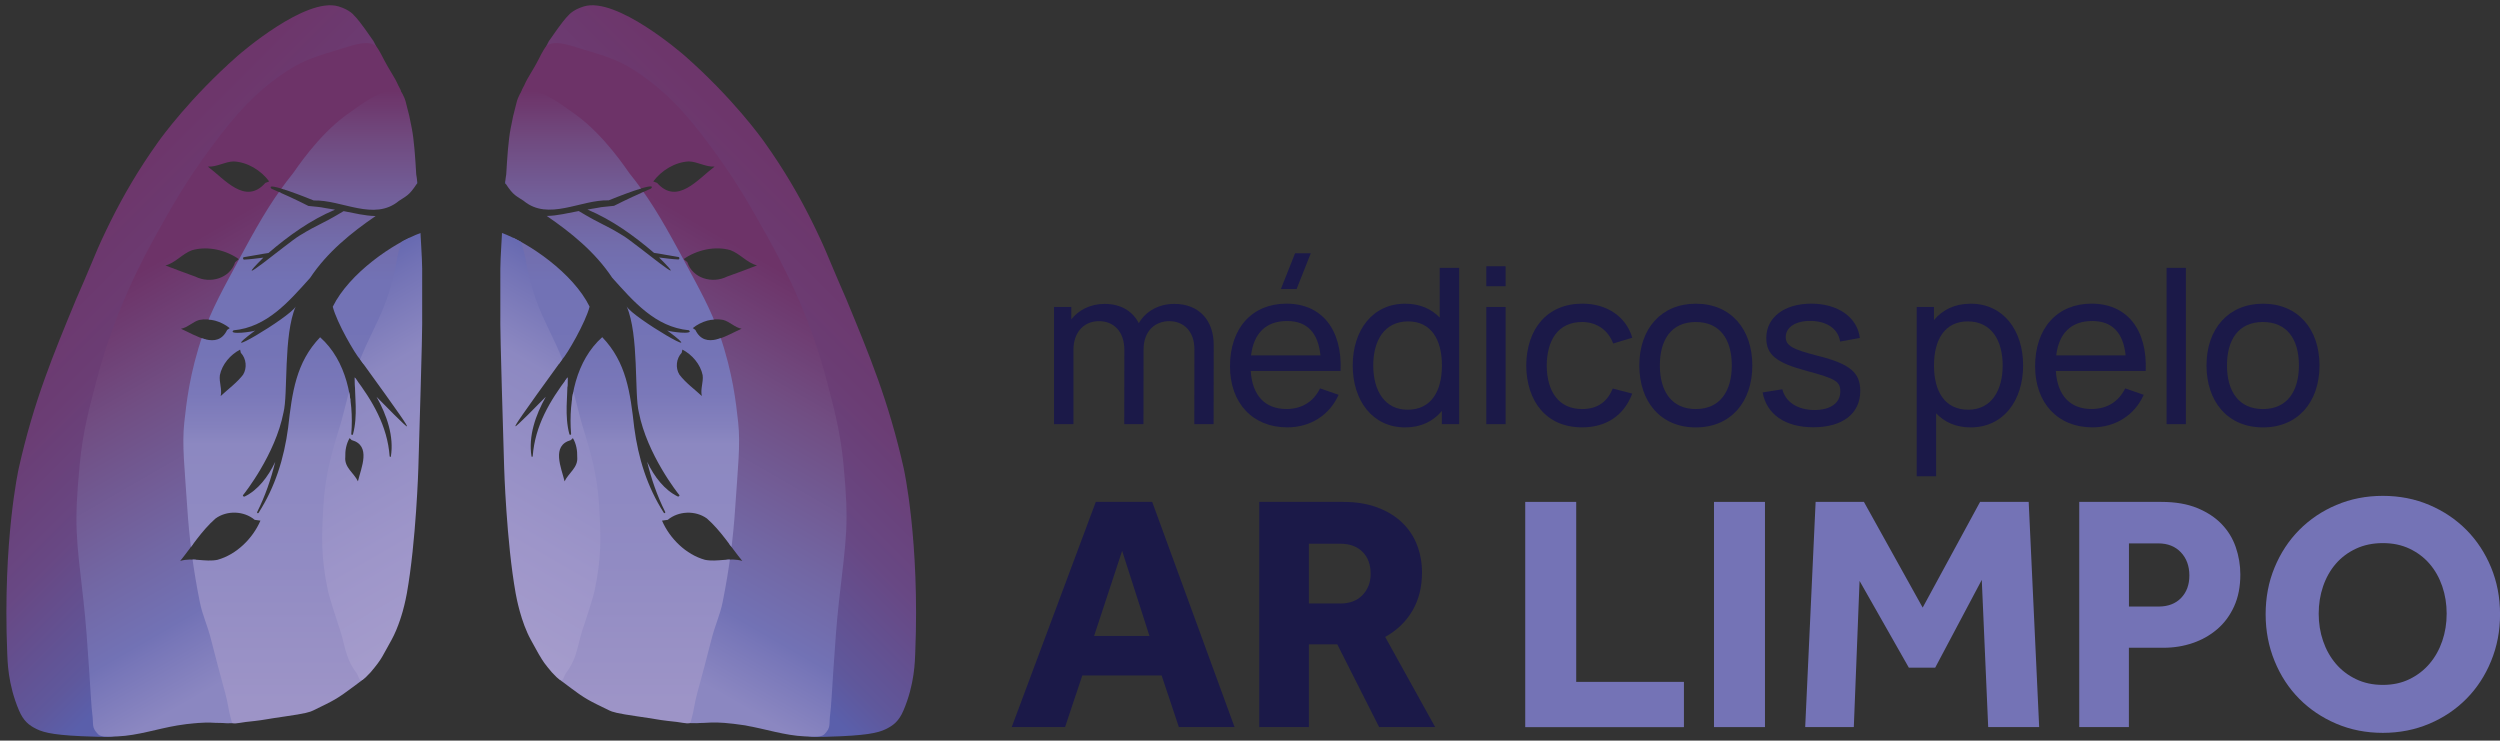 <svg xmlns="http://www.w3.org/2000/svg" xmlns:xlink="http://www.w3.org/1999/xlink" id="Layer_1" x="0px" y="0px" viewBox="0 0 529.64 156.9" style="enable-background:new 0 0 529.64 156.9;" xml:space="preserve"><rect x="0" y="0" width="529.64" height="156.9" fill="#333333" stroke="none"/><style type="text/css">	.st0{display:none;}	.st1{display:inline;fill:url(#SVGID_1_);}	.st2{display:inline;fill:url(#SVGID_00000063633047556349192930000017581540597619109544_);}	.st3{display:inline;fill:url(#SVGID_00000013176873729224540930000012707581499395637683_);}	.st4{display:inline;fill:url(#SVGID_00000003065444231340830510000005133592954510790796_);}	.st5{display:inline;fill:url(#SVGID_00000042004176038003553880000015167260438096747915_);}	.st6{display:inline;fill:url(#SVGID_00000072261201911070642500000012326312319730622084_);}	.st7{display:inline;fill:url(#SVGID_00000039837504772767902900000009987046303514174910_);}	.st8{display:inline;fill:url(#SVGID_00000064340274984276086230000008596923929457601183_);}	.st9{fill:#1B1948;}	.st10{fill:#7473B6;}	.st11{fill:#FFFFFF;}	.st12{display:inline;fill:#FFFFFF;}	.st13{display:inline;}	.st14{clip-path:url(#SVGID_00000072274710388042382820000004092037507504297634_);}	.st15{fill:url(#SVGID_00000034789245378689227310000008313138789789933451_);}	.st16{fill:url(#SVGID_00000158751193923024820240000017575778810922449797_);}	.st17{fill:url(#SVGID_00000007397462394269304150000017536799015271218352_);}	.st18{fill:url(#SVGID_00000096035666924468221450000018345608002567250623_);}	.st19{clip-path:url(#SVGID_00000018217969706632276580000002486110076277711776_);}	.st20{fill:url(#SVGID_00000157988453306036499970000005816336008705269166_);}	.st21{fill:url(#SVGID_00000101067726370700033090000002056781812810436263_);}	.st22{fill:url(#SVGID_00000097498893330154044610000010764486455247272324_);}	.st23{fill:url(#SVGID_00000147943038776526073800000015421478612488218806_);}</style><g>	<g>		<g>			<g class="st0">									<linearGradient id="SVGID_1_" gradientUnits="userSpaceOnUse" x1="-6411.097" y1="109.319" x2="-6508.938" y2="11.478" gradientTransform="matrix(-1 0 0 1 -6287.011 0)">					<stop offset="0.048" style="stop-color:#5A5FAB"></stop>					<stop offset="0.104" style="stop-color:#5F589C"></stop>					<stop offset="0.26" style="stop-color:#684884"></stop>					<stop offset="0.42" style="stop-color:#6B3D74"></stop>					<stop offset="0.586" style="stop-color:#6D366B"></stop>					<stop offset="0.763" style="stop-color:#6D3368"></stop>					<stop offset="0.793" style="stop-color:#652E60"></stop>					<stop offset="0.839" style="stop-color:#5D2959"></stop>					<stop offset="0.895" style="stop-color:#592755"></stop>					<stop offset="1" style="stop-color:#572654"></stop>				</linearGradient>				<path class="st1" d="M123.6,1.79c6.92-2.1,20.83,9.99,21.41,10.5c10.01,8.82,16.03,17.16,16.76,18.18     c8.38,11.74,12.62,21.82,17.37,33.33c4.77,11.56,8.92,21.45,12.12,35.75c0,0,3.4,15.2,2.42,38.98c-0.07,1.61-0.1,6.61-2.49,12.2     c-0.95,2.21-2.06,3.12-3.77,3.96c-1.6,0.78-4.13,1.37-12.21,1.59c-0.29,0.01-3.96,0.17-4.42-0.26c-0.9-0.85,2.17-3.09,2.29-3.55     c3.53-13.01,2.49-26.86,4.44-40.19c2.41-16.42-3.1-29.69-7.26-42.05c-5.84-17.36-13.31-29.43-17.38-34.7     c-12.44-16.11-18.74-20.01-23.7-21.98c-5.45-2.17-10.25-3.69-11.85-3.47c-0.16,0.02-1.45,0.71-1.67,0.35     c-0.21-0.34,0.67-1.48,0.86-1.76c2.31-3.34,3.28-4.49,3.82-5C120.35,3.66,121.2,2.52,123.6,1.79z"></path>									<linearGradient id="SVGID_00000101802588417257730950000015793458461151605908_" gradientUnits="userSpaceOnUse" x1="-6404.499" y1="130.82" x2="-6450.064" y2="51.901" gradientTransform="matrix(-1 0 0 1 -6287.011 0)">					<stop offset="0.036" style="stop-color:#8B87C1"></stop>					<stop offset="0.178" style="stop-color:#7776B8"></stop>					<stop offset="0.209" style="stop-color:#7272B5"></stop>					<stop offset="0.379" style="stop-color:#7267A4"></stop>					<stop offset="0.696" style="stop-color:#714E83"></stop>					<stop offset="0.958" style="stop-color:#6D3368"></stop>				</linearGradient>				<path style="display:inline;fill:url(#SVGID_00000101802588417257730950000015793458461151605908_);" d="M170.35,156.2     c-4.35-0.19-8.35-1.6-12.65-2.31c-5.47-0.91-8.24-0.47-9.57-0.51c-0.36-0.01-2.29,0.29-2.83-0.22     c-0.62-0.58,0.39-1.95,0.52-2.34c2.07-6.35,2.05-13.25,4.53-19.46c3.63-9.07,6.42-26.79,5.05-41.61     c-1.62-17.46-8.96-30.31-13.33-37.97c-0.82-1.43-9.63-17.84-17.37-23.03c-8.01-5.36-12.01-8.05-12.12-8.08     c-0.15-0.04-1.74,0.21-2.12-0.38c-0.34-0.53,0.34-1.39,0.52-1.82c0.78-1.82,1.88-3.16,3.01-5.48c0.89-1.8,1.54-2.75,1.67-2.84     c1.73-1.25,4.31-0.33,7.42,0.62c5.09,1.55,7.64,2.33,10.7,4.24c5.25,3.28,9.67,7.28,14.89,14.12     c5.89,7.71,8.75,12.45,12.98,20.02c3.48,6.22,9.07,17.37,12.93,32.32c1.24,4.79,2.56,10.01,3.23,17.17     c1.24,13.12,1.28,15.26-0.28,29.04c-0.97,8.56-1.52,21.47-1.83,23.68c-0.34,2.38,0.24,2.92-1.26,4.42     C173.82,156.42,172.09,156.28,170.35,156.2z"></path>									<linearGradient id="SVGID_00000084502064441541983380000009707618816836748178_" gradientUnits="userSpaceOnUse" x1="-6418.693" y1="148.963" x2="-6418.693" y2="19.689" gradientTransform="matrix(-1 0 0 1 -6287.011 0)">					<stop offset="0" style="stop-color:#9D94C7"></stop>					<stop offset="0.228" style="stop-color:#918BC3"></stop>					<stop offset="0.422" style="stop-color:#8C88C1"></stop>					<stop offset="0.451" style="stop-color:#8481BD"></stop>					<stop offset="0.505" style="stop-color:#7A78B9"></stop>					<stop offset="0.572" style="stop-color:#7474B6"></stop>					<stop offset="0.687" style="stop-color:#7272B5"></stop>					<stop offset="0.746" style="stop-color:#726DAC"></stop>					<stop offset="0.829" style="stop-color:#725F99"></stop>					<stop offset="0.925" style="stop-color:#70497E"></stop>					<stop offset="1" style="stop-color:#6D3368"></stop>				</linearGradient>				<path style="display:inline;fill:url(#SVGID_00000084502064441541983380000009707618816836748178_);" d="M120.26,145.56     c1.84,1.35,2.76,2.02,3.53,2.51c1.12,0.72,3.17,1.66,5.17,2.66c0.63,0.32,1.62,0.64,6,1.26c3.67,0.52,4.43,0.74,6.32,0.95     c2.84,0.32,4.11,0.55,4.44,0.54c0.4-0.01,0.43-0.19,0.62-0.86c0.63-2.21,0.59-3.23,1.26-5.69c0.95-3.47,2.08-7.67,2.84-10.74     c0.97-3.91,1.9-5.37,2.53-8.53c1.37-6.86,2.21-13.27,2.64-19.89c0.53-8.23,1.15-13.28,0.62-18.07     c-0.45-4.04-1.11-10.34-3.9-18.46c-1.88-5.48-4.19-9.5-8.32-17.16c-4.29-7.95-6.92-12.2-10.79-17.03     c-0.45-0.56-5.14-7.87-11.31-12.35c-4.44-3.22-5.98-4.16-9.1-5.2c-0.24-0.08-1.24-0.43-1.82-0.26c-0.6,0.17-1.36,1.85-1.56,2.6     c-0.88,3.34-0.78,3.05-1.31,5.68c-0.49,2.44-0.74,6.18-0.95,9.79c0,0-0.24,1.3-0.23,2.19c0.02,12.43,8.68,31.1,8.68,31.1     c7.29,18.87,10.94,28.3,10.5,37.37c-0.59,12.09-1.05,21.61-5.25,27.87c-0.4,0.59-4.08,6.01-2.42,8.28     C118.57,144.32,119.14,144.73,120.26,145.56z"></path>									<linearGradient id="SVGID_00000142860622328038813690000017033514719884946322_" gradientUnits="userSpaceOnUse" x1="-6378.602" y1="128.679" x2="-6421.453" y2="54.459" gradientTransform="matrix(-1 0 0 1 -6287.011 0)">					<stop offset="0" style="stop-color:#A59CCC"></stop>					<stop offset="0.266" style="stop-color:#9D95C9"></stop>					<stop offset="0.64" style="stop-color:#8C88C1"></stop>					<stop offset="0.824" style="stop-color:#7272B5"></stop>					<stop offset="0.964" style="stop-color:#5A5FAB"></stop>				</linearGradient>				<path style="display:inline;fill:url(#SVGID_00000142860622328038813690000017033514719884946322_);" d="M106.31,48.64     c0-1.82,0.23-3.89,0.23-5.31c0-1.26,0.63-6,0.55-4.31c-0.08,1.63,3.81,14.19,4.09,15.79c2.55,14.82,7.14,15.29,11.31,32.72     c1.26,5.27,3.84,10.77,4.36,20.39c0.33,6.02,0.52,10.4-1.04,17.68c-0.17,0.81-1.79,5.98-2.08,6.76     c-1.56,4.16-1.28,6.91-3.9,10.4c-0.78,1.04-0.34,2.92-3-0.09c-1.16-1.47-0.99-1.1-1.21-1.41c-1.41-2.02-1.82-2.9-3.23-5.45     c-2.12-3.83-3.05-8.9-3.23-9.9c-1.96-11-2.42-26.46-2.42-26.46c-0.86-28.71-0.83-29.9-0.81-32.72c0,0,0-5.01,0-9.49     C105.92,55.01,106.31,49.85,106.31,48.64z"></path>			</g>			<g class="st0">									<linearGradient id="SVGID_00000029749715491139172130000011572269045971851711_" gradientUnits="userSpaceOnUse" x1="-17213.221" y1="109.319" x2="-17311.062" y2="11.478" gradientTransform="matrix(1 0 0 1 17282.992 0)">					<stop offset="0.048" style="stop-color:#5A5FAB"></stop>					<stop offset="0.104" style="stop-color:#5F589C"></stop>					<stop offset="0.26" style="stop-color:#684884"></stop>					<stop offset="0.42" style="stop-color:#6B3D74"></stop>					<stop offset="0.586" style="stop-color:#6D366B"></stop>					<stop offset="0.763" style="stop-color:#6D3368"></stop>					<stop offset="0.793" style="stop-color:#652E60"></stop>					<stop offset="0.839" style="stop-color:#5D2959"></stop>					<stop offset="0.895" style="stop-color:#592755"></stop>					<stop offset="1" style="stop-color:#572654"></stop>				</linearGradient>				<path style="display:inline;fill:url(#SVGID_00000029749715491139172130000011572269045971851711_);" d="M70.26,1.79     c-6.92-2.1-20.83,9.99-21.41,10.5c-10.01,8.82-16.03,17.16-16.76,18.18C23.71,42.22,19.47,52.3,14.72,63.8     C9.94,75.36,5.8,85.25,2.6,99.55c0,0-3.4,15.2-2.42,38.98c0.07,1.61,0.1,6.61,2.49,12.2c0.95,2.21,2.06,3.12,3.77,3.96     c1.6,0.78,4.13,1.37,12.21,1.59c0.29,0.01,3.96,0.17,4.42-0.26c0.9-0.85-2.17-3.09-2.29-3.55c-3.53-13.01-2.49-26.86-4.44-40.19     c-2.41-16.42,3.1-29.69,7.26-42.05c5.84-17.36,13.31-29.43,17.38-34.7c12.44-16.11,18.74-20.01,23.7-21.98     c5.45-2.17,10.25-3.69,11.85-3.47c0.16,0.02,1.45,0.71,1.67,0.35c0.21-0.34-0.67-1.48-0.86-1.76c-2.31-3.34-3.28-4.49-3.82-5     C73.51,3.66,72.66,2.52,70.26,1.79z"></path>									<linearGradient id="SVGID_00000018215013207580726340000012741133447151227553_" gradientUnits="userSpaceOnUse" x1="-17206.625" y1="130.82" x2="-17252.19" y2="51.901" gradientTransform="matrix(1 0 0 1 17282.992 0)">					<stop offset="0.036" style="stop-color:#8B87C1"></stop>					<stop offset="0.178" style="stop-color:#7776B8"></stop>					<stop offset="0.209" style="stop-color:#7272B5"></stop>					<stop offset="0.379" style="stop-color:#7267A4"></stop>					<stop offset="0.696" style="stop-color:#714E83"></stop>					<stop offset="0.958" style="stop-color:#6D3368"></stop>				</linearGradient>				<path style="display:inline;fill:url(#SVGID_00000018215013207580726340000012741133447151227553_);" d="M23.5,156.2     c4.35-0.19,8.35-1.6,12.65-2.31c5.47-0.91,8.24-0.47,9.57-0.51c0.36-0.01,2.29,0.29,2.83-0.22c0.62-0.58-0.39-1.95-0.52-2.34     c-2.07-6.35-2.05-13.25-4.53-19.46c-3.63-9.07-6.42-26.79-5.05-41.61c1.62-17.46,8.96-30.31,13.33-37.97     c0.82-1.43,9.63-17.84,17.37-23.03c8.01-5.36,12.01-8.05,12.12-8.08c0.15-0.04,1.74,0.21,2.12-0.38     c0.34-0.53-0.34-1.39-0.52-1.82c-0.78-1.82-1.88-3.16-3.01-5.48c-0.89-1.8-1.54-2.75-1.67-2.84c-1.73-1.25-4.31-0.33-7.42,0.62     c-5.09,1.55-7.64,2.33-10.7,4.24c-5.25,3.28-9.67,7.28-14.89,14.12c-5.89,7.71-8.75,12.45-12.98,20.02     c-3.48,6.22-9.07,17.37-12.93,32.32c-1.24,4.79-2.56,10.01-3.23,17.17c-1.24,13.12-1.28,15.26,0.28,29.04     c0.97,8.56,1.52,21.47,1.83,23.68c0.34,2.38-0.24,2.92,1.26,4.42C20.04,156.42,21.77,156.28,23.5,156.2z"></path>									<linearGradient id="SVGID_00000026865407744180852350000013695855152264284037_" gradientUnits="userSpaceOnUse" x1="-17220.818" y1="148.963" x2="-17220.818" y2="19.689" gradientTransform="matrix(1 0 0 1 17282.992 0)">					<stop offset="0" style="stop-color:#9D94C7"></stop>					<stop offset="0.228" style="stop-color:#918BC3"></stop>					<stop offset="0.422" style="stop-color:#8C88C1"></stop>					<stop offset="0.451" style="stop-color:#8481BD"></stop>					<stop offset="0.505" style="stop-color:#7A78B9"></stop>					<stop offset="0.572" style="stop-color:#7474B6"></stop>					<stop offset="0.687" style="stop-color:#7272B5"></stop>					<stop offset="0.746" style="stop-color:#726DAC"></stop>					<stop offset="0.829" style="stop-color:#725F99"></stop>					<stop offset="0.925" style="stop-color:#70497E"></stop>					<stop offset="1" style="stop-color:#6D3368"></stop>				</linearGradient>				<path style="display:inline;fill:url(#SVGID_00000026865407744180852350000013695855152264284037_);" d="M73.59,145.56     c-1.84,1.35-2.76,2.02-3.53,2.51c-1.12,0.72-3.17,1.66-5.17,2.66c-0.63,0.32-1.62,0.64-6,1.26c-3.67,0.52-4.43,0.74-6.32,0.95     c-2.84,0.32-4.11,0.55-4.44,0.54c-0.4-0.01-0.43-0.19-0.62-0.86c-0.63-2.21-0.59-3.23-1.26-5.69     c-0.95-3.47-2.08-7.67-2.84-10.74c-0.97-3.91-1.9-5.37-2.53-8.53c-1.37-6.86-2.21-13.27-2.64-19.89     c-0.53-8.23-1.15-13.28-0.62-18.07c0.45-4.04,1.11-10.34,3.9-18.46c1.88-5.48,4.19-9.5,8.32-17.16     c4.29-7.95,6.92-12.2,10.79-17.03c0.45-0.56,5.14-7.87,11.31-12.35c4.44-3.22,5.98-4.16,9.1-5.2c0.24-0.08,1.24-0.43,1.82-0.26     c0.6,0.17,1.36,1.85,1.56,2.6c0.88,3.34,0.78,3.05,1.31,5.68c0.49,2.44,0.74,6.18,0.95,9.79c0,0,0.24,1.3,0.23,2.19     c-0.02,12.43-8.68,31.1-8.68,31.1c-7.29,18.87-10.94,28.3-10.5,37.37c0.59,12.09,1.05,21.61,5.25,27.87     c0.4,0.59,4.08,6.01,2.42,8.28C75.28,144.32,74.72,144.73,73.59,145.56z"></path>									<linearGradient id="SVGID_00000057112577201427569120000007992515970087496127_" gradientUnits="userSpaceOnUse" x1="-17180.727" y1="128.679" x2="-17223.578" y2="54.459" gradientTransform="matrix(1 0 0 1 17282.992 0)">					<stop offset="0" style="stop-color:#A59CCC"></stop>					<stop offset="0.266" style="stop-color:#9D95C9"></stop>					<stop offset="0.64" style="stop-color:#8C88C1"></stop>					<stop offset="0.824" style="stop-color:#7272B5"></stop>					<stop offset="0.964" style="stop-color:#5A5FAB"></stop>				</linearGradient>				<path style="display:inline;fill:url(#SVGID_00000057112577201427569120000007992515970087496127_);" d="M87.55,48.64     c0-1.82-0.23-3.89-0.23-5.31c0-1.26-0.63-6-0.55-4.31c0.08,1.63-3.81,14.19-4.09,15.79c-2.55,14.82-7.14,15.29-11.31,32.72     c-1.26,5.27-3.84,10.77-4.36,20.39c-0.33,6.02-0.52,10.4,1.04,17.68c0.17,0.81,1.79,5.98,2.08,6.76     c1.56,4.16,1.28,6.91,3.9,10.4c0.78,1.04,0.34,2.92,3-0.09c1.16-1.47,0.99-1.1,1.21-1.41c1.41-2.02,1.82-2.9,3.23-5.45     c2.12-3.83,3.05-8.9,3.23-9.9c1.96-11,2.42-26.46,2.42-26.46c0.86-28.71,0.83-29.9,0.81-32.72c0,0,0-5.01,0-9.49     C87.93,55.01,87.55,49.85,87.55,48.64z"></path>			</g>			<g>				<path class="st9" d="M232.15,106.33h11.95l17.45,47.71h-11.8l-3.65-10.94h-16.81l-3.65,10.94h-11.3L232.15,106.33z      M243.52,134.73l-5.79-18.03l-5.94,18.03H243.52z"></path>				<path class="st9" d="M266.77,106.33h17.74c2.77,0,5.2,0.39,7.3,1.18c2.1,0.79,3.85,1.86,5.26,3.22     c1.41,1.36,2.46,2.95,3.15,4.76c0.69,1.81,1.04,3.74,1.04,5.79c0,3.1-0.68,5.81-2.04,8.12c-1.36,2.31-3.28,4.16-5.76,5.54     l10.59,19.1h-11.87l-8.87-17.53h-6.01v17.53h-10.52V106.33z M283.94,127.86c2,0,3.58-0.6,4.72-1.79     c1.14-1.19,1.72-2.69,1.72-4.51c0-1.95-0.57-3.51-1.72-4.65c-1.14-1.14-2.72-1.72-4.72-1.72h-6.65v12.66H283.94z"></path>				<path class="st10" d="M323.13,106.33h10.8v38.13h22.82v9.59h-33.62V106.33z"></path>				<path class="st10" d="M363.12,106.33h10.8v47.71h-10.8V106.33z"></path>				<path class="st10" d="M384.65,106.33h10.23l12.45,22.39l12.16-22.39h10.3l2.22,47.71h-10.8l-1.36-31.19l-9.87,18.6h-5.58     l-10.44-18.38l-1.22,30.97h-10.3L384.65,106.33z"></path>				<path class="st10" d="M440.51,106.33h17.38c2.96,0,5.48,0.43,7.58,1.29c2.1,0.86,3.83,1.99,5.19,3.4c1.36,1.41,2.36,3.04,3,4.9     c0.64,1.86,0.97,3.79,0.97,5.79c0,2.58-0.44,4.83-1.32,6.76c-0.88,1.93-2.07,3.54-3.58,4.83s-3.23,2.27-5.19,2.93     c-1.96,0.67-4.01,1-6.15,1h-7.37v16.81h-10.52V106.33z M457.32,128.5c2,0,3.59-0.61,4.76-1.82c1.17-1.22,1.75-2.8,1.75-4.76     c0-2-0.6-3.64-1.79-4.9c-1.19-1.26-2.79-1.9-4.79-1.9h-6.22v13.38H457.32z"></path>				<path class="st10" d="M504.82,155.26c-3.53,0-6.81-0.64-9.84-1.93c-3.03-1.29-5.65-3.05-7.87-5.29     c-2.22-2.24-3.96-4.9-5.22-7.98c-1.26-3.08-1.9-6.38-1.9-9.91c0-3.58,0.63-6.89,1.9-9.94c1.26-3.05,3-5.7,5.22-7.94     c2.22-2.24,4.84-4.01,7.87-5.29c3.03-1.29,6.31-1.93,9.84-1.93c3.53,0,6.81,0.64,9.84,1.93c3.03,1.29,5.65,3.05,7.87,5.29     c2.22,2.24,3.96,4.89,5.22,7.94c1.26,3.05,1.9,6.37,1.9,9.94c0,3.53-0.63,6.83-1.9,9.91c-1.26,3.08-3,5.73-5.22,7.98     c-2.22,2.24-4.84,4.01-7.87,5.29C511.63,154.61,508.35,155.26,504.82,155.26z M504.82,145.1c2.1,0,3.98-0.4,5.65-1.22     c1.67-0.81,3.09-1.91,4.26-3.29c1.17-1.38,2.06-2.98,2.68-4.79c0.62-1.81,0.93-3.74,0.93-5.79c0-2.05-0.31-3.98-0.93-5.79     c-0.62-1.81-1.51-3.4-2.68-4.76c-1.17-1.36-2.59-2.43-4.26-3.22c-1.67-0.79-3.55-1.18-5.65-1.18c-2.1,0-3.99,0.39-5.69,1.18     c-1.69,0.79-3.12,1.86-4.29,3.22c-1.17,1.36-2.06,2.94-2.68,4.76c-0.62,1.81-0.93,3.74-0.93,5.79c0,2.05,0.31,3.98,0.93,5.79     c0.62,1.81,1.51,3.41,2.68,4.79c1.17,1.38,2.6,2.48,4.29,3.29C500.83,144.7,502.72,145.1,504.82,145.1z"></path>			</g>			<g>				<path class="st9" d="M247.7,68.04c-2.78,0-5.43,1.86-5.43,6.05l-0.02,15.77h-4.07l0.02-15.73c0-3.77-2.14-6.09-5.38-6.09     c-3.24,0-5.4,2.41-5.4,6.05v15.77h-4.12V65.03h3.66v2.64c1.56-2.02,4.09-3.29,7.06-3.29c3.36,0,5.91,1.49,7.24,4.09     c1.47-2.55,4.25-4.09,7.52-4.09c5.17,0,8.35,3.4,8.35,8.69l-0.02,16.78h-4.09l0.02-15.89C253.04,70.27,250.83,68.04,247.7,68.04     z"></path>				<path class="st9" d="M260.58,77.6c0-8.14,4.74-13.27,11.96-13.27c7.47,0,11.84,5.43,11.47,14.25h-19.04     c0.32,5.15,2.99,8.07,7.56,8.07c3.26,0,5.75-1.54,7.13-4.37l3.93,1.36c-1.95,4.39-6.07,6.9-10.87,6.9     C265.38,90.55,260.58,85.38,260.58,77.6z M279.75,75.3c-0.51-4.87-2.87-7.29-7.08-7.29c-4.46,0-7.06,2.58-7.63,7.29H279.75z      M274.37,53.65h3.33l-3.01,7.59h-3.33L274.37,53.65z"></path>				<path class="st9" d="M286.58,77.42c0-7.45,4.21-13.08,11.1-13.08c3.1,0,5.56,1.08,7.33,2.94V56.75h4.12v33.11h-3.66v-2.8     c-1.82,2.18-4.41,3.49-7.77,3.49C290.77,90.55,286.58,84.87,286.58,77.42z M298.21,86.8c5.01,0,7.27-3.93,7.27-9.38     c0-5.49-2.3-9.33-7.15-9.33c-5.06,0-7.4,4.09-7.4,9.33C290.93,82.71,293.32,86.8,298.21,86.8z"></path>				<path class="st9" d="M314.88,56.41h4.09v4.23h-4.09V56.41z M314.88,65.03h4.09v24.83h-4.09V65.03z"></path>				<path class="st9" d="M323.34,77.44c0.07-7.75,4.41-13.11,11.89-13.11c5.22,0,9.27,2.76,10.58,7.22l-4.05,1.22     c-1.06-2.87-3.56-4.55-6.58-4.55c-5.1,0-7.45,3.84-7.5,9.22c0.05,5.54,2.55,9.22,7.5,9.22c3.22,0,5.36-1.52,6.48-4.35l4.14,1.08     c-1.75,4.64-5.5,7.15-10.62,7.15C327.62,90.55,323.41,85.05,323.34,77.44z"></path>				<path class="st9" d="M347.3,77.42c0-7.79,4.67-13.08,11.96-13.08c7.45,0,11.98,5.4,11.98,13.08c0,7.79-4.6,13.13-11.98,13.13     C351.83,90.55,347.3,85.12,347.3,77.42z M359.26,86.66c5.13,0,7.63-3.77,7.63-9.24c0-5.59-2.55-9.2-7.63-9.2     c-5.2,0-7.61,3.77-7.61,9.2C351.65,83.03,354.25,86.66,359.26,86.66z"></path>				<path class="st9" d="M373.42,83.14l4.18-0.67c0.67,2.71,3.24,4.39,6.83,4.39c3.38,0,5.45-1.49,5.45-3.93     c0-2.09-0.94-2.69-7.01-4.32c-6.58-1.75-8.67-3.45-8.67-7.01c0-4.37,3.82-7.27,9.54-7.27c5.66,0,9.75,2.9,10.28,7.27l-4.18,0.76     c-0.41-2.64-2.71-4.28-6.09-4.37c-3.22-0.09-5.43,1.29-5.43,3.4c0,1.82,1.26,2.6,7.1,4.07c6.55,1.68,8.69,3.52,8.69,7.36     c0,4.81-3.75,7.7-9.93,7.7C378.25,90.53,374.27,87.81,373.42,83.14z"></path>				<path class="st9" d="M410.18,87.56v13.34h-4.12V65.03h3.66v2.78c1.82-2.18,4.41-3.47,7.79-3.47c6.9,0,11.1,5.63,11.1,13.08     s-4.18,13.13-11.13,13.13C414.41,90.55,411.95,89.44,410.18,87.56z M416.99,86.8c4.9,0,7.29-4.09,7.29-9.38     c0-5.24-2.35-9.33-7.4-9.33c-4.85,0-7.15,3.84-7.15,9.33C409.72,82.87,411.98,86.8,416.99,86.8z"></path>				<path class="st9" d="M431.15,77.6c0-8.14,4.74-13.27,11.96-13.27c7.47,0,11.84,5.43,11.47,14.25h-19.04     c0.32,5.15,2.99,8.07,7.56,8.07c3.26,0,5.75-1.54,7.13-4.37l3.93,1.36c-1.95,4.39-6.07,6.9-10.87,6.9     C435.96,90.55,431.15,85.38,431.15,77.6z M450.33,75.3c-0.51-4.87-2.87-7.29-7.08-7.29c-4.46,0-7.06,2.58-7.63,7.29H450.33z"></path>				<path class="st9" d="M459,56.75h4.09v33.11H459V56.75z"></path>				<path class="st9" d="M467.46,77.42c0-7.79,4.67-13.08,11.96-13.08c7.45,0,11.98,5.4,11.98,13.08c0,7.79-4.6,13.13-11.98,13.13     C471.99,90.55,467.46,85.12,467.46,77.42z M479.41,86.66c5.13,0,7.63-3.77,7.63-9.24c0-5.59-2.55-9.2-7.63-9.2     c-5.2,0-7.61,3.77-7.61,9.2C471.8,83.03,474.4,86.66,479.41,86.66z"></path>			</g>			<path class="st11" d="M139.79,83.67"></path>			<path class="st11" d="M142.41,85.18"></path>			<g class="st0">				<path class="st12" d="M98.85,46.39c0,0-0.95,0.14-1.87,0.31c-17.47,3.26-25.73,15.21-25.73,15.21     c-0.43,0.62-1.12,1.67-1.86,3.07c0.24,0.74,0.63,1.83,1.18,3.13c1.74,4.08,3.74,6.84,4.63,8.06c8.9,12.28,10,13.99,9.86,14.1     c-0.12,0.1-1.47-1.24-4.18-3.94c-0.87-0.87-1.63-1.64-2.24-2.27c2.19,3.92,3.7,8.33,3.03,12.61c-0.02,0.15-0.25,0.1-0.26-0.03     c-0.48-6.46-3.64-11.74-7.38-16.68c0.05,1.73,0.09,3.45,0.14,5.18c0.19,2.31,0.07,4.63-0.51,6.84c-0.05,0.2-0.38,0.16-0.36-0.05     c0.6-7.32-1.07-15.58-6.59-20.48c-1.52,1.67-3.64,4.45-4.93,8.38c-0.57,1.73-0.86,3.32-1,4.68c-0.28,2.04-0.56,4.07-0.83,6.08     c-0.86,6.46-2.72,12.49-6.25,18c-0.12,0.19-0.4,0.03-0.3-0.17c1.72-3.42,2.93-6.98,3.82-10.62c-1.5,3.19-3.68,5.99-6.46,7.34     c-0.19,0.09-0.41-0.09-0.38-0.26c0.01-0.07,0.07-0.12,0.08-0.13c0.23-0.18,6.86-8.7,8.5-17.38c0.47-2.49,0.57-5.88,0.77-12.66     c0.01-0.46,0.04-1.36,0.17-2.58c0.24-2.36,0.76-4.77,1.64-7.18c-3.03,3.28-7.46,5.55-11.23,7.71c-0.28,0.16-0.48-0.23-0.24-0.42     c0.97-0.74,1.95-1.49,2.93-2.23c-1.51,0.44-3.05,0.61-4.6,0.43c-0.29-0.03-0.29-0.42,0-0.45c7.08-0.65,11.72-6.1,16.21-11.1     c3.63-5.47,8.75-9.59,13.84-13.07c-1.42-0.03-2.86-0.25-4.2-0.53c-0.88-0.18-1.73-0.35-2.57-0.51c-2.97,1.75-4.62,2.62-5.6,3.09     c-0.28,0.14-1.25,0.6-2.49,1.32c0,0-0.66,0.39-1.28,0.78c-2.3,1.49-9.08,6.85-9.75,7.39c-0.21,0.17-0.49-0.1-0.3-0.3     c0.77-0.85,1.58-1.67,2.42-2.46c-0.4,0.05-0.8,0.08-1.16,0.14c-0.96,0.14-1.92,0.23-2.89,0.28c-0.29,0.01-0.36-0.46-0.07-0.52     c1.06-0.21,2.12-0.34,3.18-0.52c0.65-0.11,1.34-0.36,2.01-0.36c1.88-1.69,3.89-3.24,6.01-4.61c2.44-1.58,5.22-3.53,8.08-4.56     c-4.36-0.69-1.57-0.38-5.63-0.79c-0.61-0.32-1.22-0.64-1.83-0.95c-2.06-0.8-4.11-1.99-6-2.7c-0.32-0.12-0.2-0.59,0.14-0.52     c1.7,0.38,3.33,0.93,4.96,1.56c1.26,0.49,2.62,0.86,3.84,1.46c1.25,0.01,2.5,0.12,3.73,0.39c2.75,0.59,5.69,1.38,8.5,1.54     c1.17,0.06,2.25-0.04,3.31-0.23c0.63-0.41,1.47-0.95,2.47-1.59c0.75-0.48,1.27-0.81,1.34-0.86c3.55-2.27,9.54-6.1,10.51-11.86     c0.2-1.16,0.13-2.03,0.35-2.06c0.55-0.06,1.27,5.43,3.81,13.14c0.45,1.35,0.84,2.45,1.11,3.18c0,0.68,0,1.35,0,2.03     C100.01,46.22,99.46,46.3,98.85,46.39z"></path>				<g class="st13">					<path class="st11" d="M52.87,110.05c-2.28-1.91-5.88-2.03-8.28-0.28c-0.92,0.67-1.65,1.56-2.37,2.45      c-1.74,2.15-3.44,4.33-5.11,6.53c2.53-0.79,5.3,0.29,7.9-0.24c1.35-0.28,2.59-0.98,3.71-1.79c2.32-1.66,4.32-3.86,5.38-6.5"></path>				</g>				<g class="st13">					<path class="st11" d="M49.92,74.73c1.16,1.2,1.36,3.21,0.48,4.62c-0.34,0.54-0.81,0.99-1.28,1.42      c-1.13,1.06-2.28,2.09-3.45,3.11c0.34-1.44-0.37-2.95-0.17-4.42c0.1-0.77,0.45-1.48,0.85-2.14c0.84-1.36,1.99-2.56,3.43-3.26"></path>				</g>				<g class="st13">					<path class="st11" d="M48.74,55.55c-0.77,2.31-3.23,3.94-5.67,3.75c-0.93-0.07-1.83-0.38-2.71-0.69      c-2.14-0.75-4.26-1.54-6.37-2.37c2.1-0.54,3.58-2.48,5.62-3.23c1.07-0.39,2.23-0.43,3.36-0.35c2.33,0.16,4.67,0.84,6.55,2.23"></path>				</g>				<g class="st13">					<path class="st11" d="M55.13,38.79c-1.26,1.67-3.7,2.32-5.63,1.51c-0.74-0.31-1.38-0.81-2.01-1.3      c-1.53-1.19-3.04-2.41-4.54-3.66c1.86,0.14,3.59-1.04,5.45-1.09c0.97-0.03,1.93,0.26,2.82,0.63c1.85,0.77,3.57,1.95,4.72,3.6"></path>				</g>				<g class="st13">					<path class="st11" d="M47.04,69.89c-0.62,1.49-2.33,2.45-3.92,2.21c-0.61-0.09-1.19-0.34-1.76-0.59      c-1.38-0.6-2.74-1.22-4.1-1.87c1.42-0.25,2.48-1.47,3.87-1.86c0.72-0.21,1.49-0.17,2.24-0.07c1.53,0.22,3.05,0.78,4.22,1.79"></path>				</g>				<g class="st13">					<path class="st11" d="M73.38,93.19c1.42,0.32,2.54,1.68,2.58,3.14c0.01,0.56-0.11,1.11-0.24,1.65      c-0.32,1.32-0.65,2.63-1.01,3.94c-0.45-1.22-1.7-1.97-2.27-3.14c-0.3-0.61-0.39-1.3-0.41-1.98c-0.05-1.4,0.21-2.83,0.92-4.03"></path>				</g>			</g>		</g>	</g>	<g>		<defs>			<path id="SVGID_00000040547741769852403660000004407722927560345763_" d="M192.65,99.16c-3.2-14.32-8.54-24.12-13.32-35.7    c-9.68-21.94-11.4-32.08-33.28-52.68c-0.83-0.82-19-15.88-25.2-8.98l-1.38,1.38c-0.57,0.54-2.7,4.5-3.72,6.57    c-0.16,0.14-0.8,1.09-1.65,2.83c-1.44,2.87-2.99,2.87-3.95,5.44c-0.43,0.6-1.59,2.25-1.73,2.76c-0.88,3.34-0.51,3.58-1.04,6.21    c-0.62,2.81-0.57,6.81-1.04,10.7c2.23,3.55,2.49,3.5,4.59,4.85c5.26,4.36,12.06-0.27,18.04-0.1c0.47-0.2,10.57-4.29,8.96-2.5    c-2.45,1.06-5.33,2.39-7.84,3.66c-4.07,0.41-1.28,0.09-5.64,0.79c5.24,2.2,9.85,5.54,14.11,9.18c1.73,0.24,3.46,0.62,5.2,0.88    c0.29,0.06,0.22,0.53-0.07,0.52c-1.37-0.06-2.69-0.26-4.06-0.42c7.79,7.75-5.08-3.11-7.64-4.63c-4.37-2.68-4.12-2.05-9.38-5.21    c-2.23,0.4-4.46,1-6.78,1.04c5.1,3.49,10.23,7.61,13.87,13.09c4.5,5.01,9.15,10.47,16.24,11.12c1.27,1.02-4.23,0.31-4.61,0.03    c9.78,7.27-7.32-2.74-8.56-5.07c2.63,6.08,1.59,18.61,2.58,22.46c1.74,8.88,8.24,17.12,8.6,17.53c0.03,0.17-0.19,0.35-0.38,0.26    c-2.78-1.35-4.97-4.16-6.47-7.35c0.89,3.65,2.11,7.21,3.83,10.64c0.1,0.2-0.18,0.37-0.3,0.17c-3.53-5.51-5.4-11.56-6.26-18.02    c-0.85-7.5-1.67-13.85-6.78-19.18c-5.53,4.91-7.2,13.19-6.6,20.51c0.02,0.21-0.31,0.25-0.36,0.05c-1.06-3.9-0.36-8.04-0.38-12.05    c-3.74,4.95-6.91,10.23-7.39,16.71c-0.01,0.14-0.23,0.19-0.26,0.03c-0.68-4.28,0.84-8.7,3.03-12.62    c-1.27,1.3-6.63,6.76-6.42,6.22c-0.14-0.12,0.96-1.82,9.88-14.12c1.02-1.05,4.96-7.82,5.82-11.2    c-3.48-7.08-12.85-13.52-18.7-15.66c-0.39,0.27-0.54,0.36-0.93,0.63c-0.71,25.72-0.27,7.36,0.71,49.55    c0.4,2.08,0.99,26.17,6.47,36.07c1.97,3.46,1.87,3.85,4.45,6.88c1.78,1.9,1.36,1.26,3.44,2.89c3.83,2.9,4.44,3.09,8.71,5.18    c0.63,0.32,1.63,0.64,6.01,1.27c3.67,0.52,4.44,0.74,6.33,0.95c3.19,0.29,3.94,0.67,4.72,0.47c4.11,0.15,4.29-0.63,11.73,0.48    c4.3,0.72,8.68,2.93,13.04,3.12c5.62,0.49,16.67-1.15,17.26-2.07c5.45-1.77,7-15.06,6.9-16.57    C196.05,114.35,192.65,99.16,192.65,99.16z M122.29,96.85c0.21,2.2-1.86,3.37-2.68,5.13c-0.69-2.9-2.87-7.58,1.33-8.74l0.43-0.42    C122.08,94.01,122.33,95.45,122.29,96.85z M139.21,38.75l-0.81-0.31c1.72-2.33,4.61-4.11,7.55-4.24c1.86,0.05,3.6,1.23,5.45,1.09    C147.84,37.96,143.47,43.55,139.21,38.75z M143.94,79.37c-0.89-1.41-0.68-3.42,0.48-4.63l0.15-0.68    c2.05,1.06,3.82,3.11,4.29,5.41c0.2,1.47-0.52,2.99-0.17,4.43C147.09,82.42,145.26,81.11,143.94,79.37z M146.77,69.51    c1.74-1.42,4.24-2.2,6.47-1.73c1.39,0.39,2.46,1.61,3.87,1.86c-3.03,1.32-7.7,4.6-9.79,0.25L146.77,69.51z M149.35,118.6    c-4.03-1.12-7.46-4.51-9.1-8.3l1.22-0.17c2.29-1.91,5.89-2.03,8.3-0.28c2.93,2.57,5.04,5.98,7.49,8.99    C154.73,118.05,151.95,119.13,149.35,118.6z M154,58.61c-3.1,1.54-7.25,0.39-8.39-3.07l-0.78-0.65c2.77-1.94,6.63-2.84,9.92-1.89    c2.04,0.75,3.52,2.69,5.63,3.23C158.26,57.06,156.14,57.85,154,58.61z"></path>		</defs>		<clipPath id="SVGID_00000080918417955291820470000002960176705006361786_">			<use xlink:href="#SVGID_00000040547741769852403660000004407722927560345763_" style="overflow:visible;"></use>		</clipPath>		<g style="clip-path:url(#SVGID_00000080918417955291820470000002960176705006361786_);">							<linearGradient id="SVGID_00000075138022082399387600000015051988351835346362_" gradientUnits="userSpaceOnUse" x1="-6411.203" y1="109.051" x2="-6509.194" y2="11.06" gradientTransform="matrix(-1 0 0 1 -6287.011 0)">				<stop offset="0.048" style="stop-color:#5A5FAB"></stop>				<stop offset="0.104" style="stop-color:#5F589C"></stop>				<stop offset="0.26" style="stop-color:#684884"></stop>				<stop offset="0.42" style="stop-color:#6B3D74"></stop>				<stop offset="0.586" style="stop-color:#6D366B"></stop>				<stop offset="0.763" style="stop-color:#6D3368"></stop>				<stop offset="0.793" style="stop-color:#652E60"></stop>				<stop offset="0.839" style="stop-color:#5D2959"></stop>				<stop offset="0.895" style="stop-color:#592755"></stop>				<stop offset="1" style="stop-color:#572654"></stop>			</linearGradient>			<path style="fill:url(#SVGID_00000075138022082399387600000015051988351835346362_);" d="M123.7,1.36    c6.93-2.1,20.86,10.01,21.44,10.52c10.03,8.84,16.06,17.18,16.79,18.21c8.39,11.76,12.64,21.86,17.4,33.38    c4.78,11.58,8.94,21.48,12.14,35.8c0,0,3.4,15.23,2.43,39.04c-0.07,1.62-0.1,6.62-2.5,12.22c-0.95,2.21-2.06,3.13-3.78,3.96    c-1.6,0.78-4.14,1.37-12.23,1.59c-0.29,0.01-3.97,0.17-4.43-0.26c-0.9-0.85,2.17-3.1,2.3-3.56c3.54-13.03,2.49-26.9,4.45-40.25    c2.41-16.45-3.1-29.73-7.27-42.12c-5.85-17.39-13.33-29.47-17.41-34.75c-12.46-16.13-18.77-20.04-23.73-22.02    c-5.46-2.17-10.26-3.7-11.87-3.47c-0.16,0.02-1.45,0.71-1.67,0.35c-0.21-0.34,0.67-1.49,0.86-1.76c2.31-3.35,3.28-4.5,3.83-5.01    C120.45,3.23,121.3,2.09,123.7,1.36z"></path>							<linearGradient id="SVGID_00000134944993718456215470000002825366861184402304_" gradientUnits="userSpaceOnUse" x1="-6404.596" y1="130.585" x2="-6450.23" y2="51.545" gradientTransform="matrix(-1 0 0 1 -6287.011 0)">				<stop offset="0.036" style="stop-color:#8B87C1"></stop>				<stop offset="0.178" style="stop-color:#7776B8"></stop>				<stop offset="0.209" style="stop-color:#7272B5"></stop>				<stop offset="0.379" style="stop-color:#7267A4"></stop>				<stop offset="0.696" style="stop-color:#714E83"></stop>				<stop offset="0.958" style="stop-color:#6D3368"></stop>			</linearGradient>			<path style="fill:url(#SVGID_00000134944993718456215470000002825366861184402304_);" d="M170.53,156.01    c-4.35-0.19-8.37-1.6-12.67-2.32c-5.48-0.91-8.25-0.47-9.59-0.52c-0.36-0.01-2.29,0.3-2.83-0.22c-0.62-0.58,0.39-1.95,0.52-2.34    c2.07-6.36,2.05-13.27,4.54-19.49c3.63-9.08,6.43-26.83,5.06-41.67c-1.62-17.48-8.97-30.36-13.35-38.03    c-0.82-1.44-9.65-17.87-17.4-23.06c-8.02-5.37-12.03-8.06-12.14-8.09c-0.15-0.04-1.74,0.21-2.12-0.38    c-0.34-0.53,0.34-1.4,0.52-1.82c0.78-1.82,1.88-3.17,3.02-5.49c0.89-1.81,1.54-2.76,1.67-2.85c1.73-1.25,4.32-0.33,7.44,0.62    c5.1,1.55,7.65,2.33,10.72,4.25c5.26,3.29,9.68,7.29,14.91,14.14c5.9,7.72,8.76,12.47,13,20.05c3.49,6.23,9.55,17.24,13.41,32.21    c1.24,4.8,2.77,10.08,3.45,17.25c1.24,13.14,0.61,15.38-0.95,29.18c-0.97,8.57-1.52,21.51-1.84,23.72    c-0.34,2.39,0.24,2.92-1.27,4.43C174,156.22,172.27,156.08,170.53,156.01z"></path>							<linearGradient id="SVGID_00000147219214062715053310000001213796682895319231_" gradientUnits="userSpaceOnUse" x1="-6418.811" y1="148.756" x2="-6418.811" y2="19.283" gradientTransform="matrix(-1 0 0 1 -6287.011 0)">				<stop offset="0" style="stop-color:#9D94C7"></stop>				<stop offset="0.228" style="stop-color:#918BC3"></stop>				<stop offset="0.422" style="stop-color:#8C88C1"></stop>				<stop offset="0.451" style="stop-color:#8481BD"></stop>				<stop offset="0.505" style="stop-color:#7A78B9"></stop>				<stop offset="0.572" style="stop-color:#7474B6"></stop>				<stop offset="0.687" style="stop-color:#7272B5"></stop>				<stop offset="0.746" style="stop-color:#726DAC"></stop>				<stop offset="0.829" style="stop-color:#725F99"></stop>				<stop offset="0.925" style="stop-color:#70497E"></stop>				<stop offset="1" style="stop-color:#6D3368"></stop>			</linearGradient>			<path style="fill:url(#SVGID_00000147219214062715053310000001213796682895319231_);" d="M120.36,145.34    c1.84,1.35,2.76,2.02,3.53,2.52c1.12,0.72,3.18,1.66,5.18,2.67c0.63,0.32,1.63,0.64,6.01,1.27c3.67,0.52,4.44,0.74,6.33,0.95    c2.85,0.32,4.12,0.55,4.44,0.54c0.4-0.01,0.43-0.19,0.62-0.86c0.63-2.21,0.59-3.23,1.27-5.69c0.95-3.48,2.09-7.68,2.85-10.76    c0.97-3.92,1.9-5.38,2.53-8.54c1.37-6.87,2.21-13.29,2.64-19.92c0.54-8.25,1.15-13.3,0.62-18.1c-0.45-4.05-1.11-10.36-3.91-18.49    c-1.89-5.48-4.2-9.51-8.33-17.19c-4.3-7.97-6.93-12.22-10.81-17.06c-0.45-0.56-5.15-7.89-11.33-12.37    c-4.45-3.23-5.99-4.17-9.11-5.21c-0.24-0.08-1.24-0.43-1.82-0.26c-0.6,0.17-1.36,1.85-1.56,2.6c-0.88,3.34-0.78,3.05-1.31,5.69    c-0.49,2.45-0.74,6.19-0.95,9.81c0,0-0.24,1.3-0.23,2.19c0.02,12.45,8.7,31.15,8.7,31.15c7.31,18.9,10.96,28.34,10.52,37.42    c-0.59,12.11-1.05,21.64-5.26,27.92c-0.4,0.59-4.09,6.02-2.43,8.29C118.67,144.1,119.24,144.52,120.36,145.34z"></path>							<linearGradient id="SVGID_00000029009585020800506250000012744511956667202220_" gradientUnits="userSpaceOnUse" x1="-6378.658" y1="128.441" x2="-6421.575" y2="54.106" gradientTransform="matrix(-1 0 0 1 -6287.011 0)">				<stop offset="0" style="stop-color:#A59CCC"></stop>				<stop offset="0.266" style="stop-color:#9D95C9"></stop>				<stop offset="0.64" style="stop-color:#8C88C1"></stop>				<stop offset="0.824" style="stop-color:#7272B5"></stop>				<stop offset="0.964" style="stop-color:#5A5FAB"></stop>			</linearGradient>			<path style="fill:url(#SVGID_00000029009585020800506250000012744511956667202220_);" d="M106.39,48.28    c0-1.82,0.23-3.9,0.23-5.31c0-1.27,0.63-6.01,0.55-4.32c-0.08,1.64,3.82,14.22,4.09,15.82c2.56,14.85,7.15,15.31,11.33,32.77    c1.26,5.27,3.85,10.78,4.37,20.42c0.33,6.03,0.52,10.42-1.04,17.71c-0.17,0.81-1.79,5.99-2.08,6.77    c-1.56,4.17-1.29,6.92-3.91,10.42c-0.78,1.04-0.34,2.92-3-0.09c-1.16-1.47-0.99-1.1-1.21-1.42c-1.42-2.02-1.82-2.91-3.24-5.46    c-2.12-3.84-3.06-8.92-3.24-9.91c-1.96-11.01-2.43-26.5-2.43-26.5c-0.86-28.75-0.83-29.94-0.81-32.77c0,0,0-5.02,0-9.51    C106,54.66,106.39,49.5,106.39,48.28z"></path>		</g>	</g>	<g>		<defs>			<path id="SVGID_00000139292378230336635250000018393317466120062637_" d="M0.36,138.17c-0.09,1.51,1.46,14.8,6.9,16.57    c0.59,0.92,11.64,2.56,17.26,2.07c4.35-0.19,8.74-2.4,13.04-3.12c7.44-1.11,7.62-0.32,11.73-0.48c0.78,0.2,1.53-0.19,4.72-0.47    c1.89-0.21,2.65-0.43,6.33-0.95c4.38-0.62,5.38-0.95,6.01-1.27c4.27-2.09,4.88-2.29,8.71-5.18c2.08-1.63,1.66-0.99,3.44-2.89    c2.58-3.03,2.48-3.42,4.45-6.88c5.48-9.91,6.07-33.99,6.47-36.07c0.98-42.19,1.42-23.83,0.71-49.55    c-0.39-0.27-0.54-0.36-0.93-0.63c-5.85,2.14-15.22,8.57-18.7,15.66c0.85,3.38,4.8,10.15,5.82,11.2    c8.92,12.3,10.02,14.01,9.88,14.12c0.21,0.54-5.15-4.92-6.42-6.22c2.19,3.92,3.71,8.35,3.03,12.62c-0.02,0.16-0.25,0.1-0.26-0.03    c-0.48-6.47-3.65-11.76-7.39-16.71c-0.02,4,0.68,8.14-0.38,12.05c-0.05,0.2-0.38,0.16-0.36-0.05c0.6-7.33-1.07-15.61-6.6-20.51    c-5.11,5.33-5.93,11.67-6.78,19.18c-0.86,6.47-2.73,12.51-6.26,18.02c-0.12,0.19-0.4,0.03-0.3-0.17    c1.72-3.43,2.94-6.99,3.83-10.64c-1.5,3.19-3.69,6-6.47,7.35c-0.19,0.09-0.41-0.09-0.38-0.26c0.35-0.41,6.86-8.64,8.6-17.53    c0.99-3.84-0.05-16.38,2.58-22.46c-1.24,2.32-18.33,12.33-8.56,5.07c-0.38,0.28-5.88,1-4.61-0.03    c7.09-0.65,11.74-6.11,16.24-11.12c3.64-5.48,8.77-9.6,13.87-13.09c-2.32-0.04-4.55-0.63-6.78-1.04    c-5.26,3.16-5.01,2.53-9.38,5.21C60.88,51.47,48,62.33,55.8,54.58c-1.37,0.15-2.69,0.36-4.06,0.42    c-0.29,0.01-0.36-0.46-0.07-0.52c1.74-0.26,3.46-0.64,5.2-0.88c4.26-3.64,8.87-6.98,14.11-9.18c-4.36-0.69-1.57-0.38-5.64-0.79    c-2.51-1.28-5.39-2.6-7.84-3.66c-1.61-1.79,8.49,2.3,8.96,2.5c5.99-0.17,12.78,4.46,18.04,0.1c2.09-1.35,2.35-1.3,4.59-4.85    c-0.47-3.89-0.42-7.9-1.04-10.7c-0.53-2.64-0.15-2.87-1.04-6.21c-0.13-0.51-1.3-2.16-1.73-2.76c-0.96-2.57-2.51-2.57-3.95-5.44    c-0.86-1.74-1.5-2.69-1.65-2.83c-1.02-2.07-3.15-6.03-3.72-6.57l-1.38-1.38c-6.2-6.91-24.37,8.16-25.2,8.98    C27.5,31.38,25.78,41.52,16.1,63.46C11.32,75.04,5.98,84.84,2.78,99.16C2.78,99.16-0.61,114.35,0.36,138.17z M74.07,92.81    l0.43,0.42c4.2,1.16,2.02,5.84,1.33,8.74c-0.82-1.75-2.9-2.92-2.68-5.13C73.1,95.45,73.36,94.01,74.07,92.81z M44.03,35.29    c1.86,0.14,3.59-1.04,5.45-1.09c2.94,0.12,5.83,1.9,7.55,4.24l-0.81,0.31C51.97,43.55,47.59,37.96,44.03,35.29z M46.75,83.91    c0.34-1.45-0.37-2.96-0.17-4.43c0.47-2.3,2.23-4.35,4.29-5.41l0.15,0.68c1.16,1.2,1.36,3.21,0.48,4.63    C50.17,81.11,48.34,82.42,46.75,83.91z M48.12,69.9c-2.09,4.35-6.76,1.07-9.79-0.25c1.42-0.25,2.49-1.47,3.87-1.86    c2.22-0.47,4.73,0.31,6.47,1.73L48.12,69.9z M38.17,118.84c2.45-3.01,4.56-6.43,7.49-8.99c2.41-1.76,6.01-1.64,8.3,0.28    l1.22,0.17c-1.64,3.79-5.07,7.18-9.1,8.3C43.49,119.13,40.71,118.05,38.17,118.84z M35.05,56.24c2.11-0.54,3.58-2.49,5.63-3.23    c3.3-0.95,7.15-0.06,9.92,1.89l-0.78,0.65c-1.13,3.46-5.29,4.6-8.39,3.07C39.3,57.85,37.17,57.06,35.05,56.24z"></path>		</defs>		<clipPath id="SVGID_00000093899351305836557990000000713161477271752321_">			<use xlink:href="#SVGID_00000139292378230336635250000018393317466120062637_" style="overflow:visible;"></use>		</clipPath>		<g style="clip-path:url(#SVGID_00000093899351305836557990000000713161477271752321_);">							<linearGradient id="SVGID_00000040561161225847557140000012548647769074319521_" gradientUnits="userSpaceOnUse" x1="-8703.683" y1="109.051" x2="-8801.673" y2="11.06" gradientTransform="matrix(1 0 0 1 8774.924 0)">				<stop offset="0.048" style="stop-color:#5A5FAB"></stop>				<stop offset="0.104" style="stop-color:#5F589C"></stop>				<stop offset="0.26" style="stop-color:#684884"></stop>				<stop offset="0.42" style="stop-color:#6B3D74"></stop>				<stop offset="0.586" style="stop-color:#6D366B"></stop>				<stop offset="0.763" style="stop-color:#6D3368"></stop>				<stop offset="0.793" style="stop-color:#652E60"></stop>				<stop offset="0.839" style="stop-color:#5D2959"></stop>				<stop offset="0.895" style="stop-color:#592755"></stop>				<stop offset="1" style="stop-color:#572654"></stop>			</linearGradient>			<path style="fill:url(#SVGID_00000040561161225847557140000012548647769074319521_);" d="M71.73,1.36    c-6.93-2.1-20.86,10.01-21.44,10.52C40.26,20.72,34.23,29.06,33.5,30.09C25.1,41.85,20.86,51.94,16.1,63.46    c-4.78,11.58-8.94,21.48-12.14,35.8c0,0-3.4,15.23-2.43,39.04c0.07,1.62,0.1,6.62,2.5,12.22c0.95,2.21,2.06,3.13,3.78,3.96    c1.6,0.78,4.14,1.37,12.23,1.59c0.29,0.01,3.97,0.17,4.43-0.26c0.9-0.85-2.17-3.1-2.3-3.56c-3.54-13.03-2.49-26.9-4.45-40.25    c-2.41-16.45,3.1-29.73,7.27-42.12C30.84,52.5,38.32,40.42,42.4,35.14C54.86,19.01,61.17,15.1,66.13,13.13    c5.46-2.17,10.26-3.7,11.87-3.47c0.16,0.02,1.45,0.71,1.67,0.35c0.21-0.34-0.67-1.49-0.86-1.76c-2.31-3.35-3.28-4.5-3.83-5.01    C74.99,3.23,74.13,2.09,71.73,1.36z"></path>							<linearGradient id="SVGID_00000160912797480977930550000010620155794518525864_" gradientUnits="userSpaceOnUse" x1="-8697.075" y1="130.585" x2="-8742.709" y2="51.545" gradientTransform="matrix(1 0 0 1 8774.924 0)">				<stop offset="0.036" style="stop-color:#8B87C1"></stop>				<stop offset="0.178" style="stop-color:#7776B8"></stop>				<stop offset="0.209" style="stop-color:#7272B5"></stop>				<stop offset="0.379" style="stop-color:#7267A4"></stop>				<stop offset="0.696" style="stop-color:#714E83"></stop>				<stop offset="0.958" style="stop-color:#6D3368"></stop>			</linearGradient>			<path style="fill:url(#SVGID_00000160912797480977930550000010620155794518525864_);" d="M24.9,156.01    c4.35-0.19,8.37-1.6,12.67-2.32c5.48-0.91,8.25-0.47,9.59-0.52c0.36-0.01,2.29,0.3,2.83-0.22c0.62-0.58-0.39-1.95-0.52-2.34    c-2.07-6.36-2.05-13.27-4.54-19.49c-3.63-9.08-6.43-26.83-5.06-41.67c1.62-17.48,8.97-30.36,13.35-38.03    c0.82-1.44,9.65-17.87,17.4-23.06c8.02-5.37,12.03-8.06,12.14-8.09c0.15-0.04,1.74,0.21,2.12-0.38c0.34-0.53-0.34-1.4-0.52-1.82    c-0.78-1.82-1.88-3.17-3.02-5.49c-0.89-1.81-1.54-2.76-1.67-2.85c-1.73-1.25-4.32-0.33-7.44,0.62c-5.1,1.55-7.65,2.33-10.72,4.25    c-5.26,3.29-9.68,7.29-14.91,14.14c-5.9,7.72-8.76,12.47-13,20.05c-3.49,6.23-9.39,17.24-13.25,32.21    c-1.24,4.8-2.77,10.08-3.45,17.25c-1.24,13.14-0.77,15.38,0.8,29.18c0.97,8.57,1.52,21.51,1.84,23.72    c0.34,2.39-0.24,2.92,1.27,4.43C21.43,156.22,23.17,156.08,24.9,156.01z"></path>							<linearGradient id="SVGID_00000159437902141747503860000002129490070633474483_" gradientUnits="userSpaceOnUse" x1="-8711.291" y1="148.756" x2="-8711.291" y2="19.283" gradientTransform="matrix(1 0 0 1 8774.924 0)">				<stop offset="0" style="stop-color:#9D94C7"></stop>				<stop offset="0.228" style="stop-color:#918BC3"></stop>				<stop offset="0.422" style="stop-color:#8C88C1"></stop>				<stop offset="0.451" style="stop-color:#8481BD"></stop>				<stop offset="0.505" style="stop-color:#7A78B9"></stop>				<stop offset="0.572" style="stop-color:#7474B6"></stop>				<stop offset="0.687" style="stop-color:#7272B5"></stop>				<stop offset="0.746" style="stop-color:#726DAC"></stop>				<stop offset="0.829" style="stop-color:#725F99"></stop>				<stop offset="0.925" style="stop-color:#70497E"></stop>				<stop offset="1" style="stop-color:#6D3368"></stop>			</linearGradient>			<path style="fill:url(#SVGID_00000159437902141747503860000002129490070633474483_);" d="M75.07,145.34    c-1.84,1.35-2.76,2.02-3.53,2.52c-1.12,0.72-3.18,1.66-5.18,2.67c-0.63,0.32-1.63,0.64-6.01,1.27c-3.67,0.52-4.44,0.74-6.33,0.95    c-2.85,0.32-4.12,0.55-4.44,0.54c-0.4-0.01-0.43-0.19-0.62-0.86c-0.63-2.21-0.59-3.23-1.27-5.69c-0.95-3.48-2.09-7.68-2.85-10.76    c-0.97-3.92-1.9-5.38-2.53-8.54c-1.37-6.87-2.21-13.29-2.64-19.92c-0.54-8.25-1.15-13.3-0.62-18.1    c0.45-4.05,1.11-10.36,3.91-18.49c1.89-5.48,4.2-9.51,8.33-17.19c4.3-7.97,6.93-12.22,10.81-17.06    c0.45-0.56,5.15-7.89,11.33-12.37c4.45-3.23,5.99-4.17,9.11-5.21c0.24-0.08,1.24-0.43,1.82-0.26c0.6,0.17,1.36,1.85,1.56,2.6    c0.88,3.34,0.78,3.05,1.31,5.69c0.49,2.45,0.74,6.19,0.95,9.81c0,0,0.24,1.3,0.23,2.19c-0.02,12.45-8.7,31.15-8.7,31.15    c-7.31,18.9-10.96,28.34-10.52,37.42c0.59,12.11,1.05,21.64,5.26,27.92c0.4,0.59,4.09,6.02,2.43,8.29    C76.76,144.1,76.2,144.52,75.07,145.34z"></path>							<linearGradient id="SVGID_00000124882610060287531910000008249457396782408851_" gradientUnits="userSpaceOnUse" x1="-8671.138" y1="128.441" x2="-8714.054" y2="54.106" gradientTransform="matrix(1 0 0 1 8774.924 0)">				<stop offset="0" style="stop-color:#A59CCC"></stop>				<stop offset="0.266" style="stop-color:#9D95C9"></stop>				<stop offset="0.64" style="stop-color:#8C88C1"></stop>				<stop offset="0.824" style="stop-color:#7272B5"></stop>				<stop offset="0.964" style="stop-color:#5A5FAB"></stop>			</linearGradient>			<path style="fill:url(#SVGID_00000124882610060287531910000008249457396782408851_);" d="M89.05,48.28c0-1.82-0.23-3.9-0.23-5.31    c0-1.27-0.63-6.01-0.55-4.32c0.08,1.64-3.82,14.22-4.09,15.82c-2.56,14.85-7.15,15.31-11.33,32.77    c-1.26,5.27-3.85,10.78-4.37,20.42c-0.33,6.03-0.52,10.42,1.04,17.71c0.17,0.81,1.79,5.99,2.08,6.77    c1.56,4.17,1.29,6.92,3.91,10.42c0.78,1.04,0.34,2.92,3-0.09c1.16-1.47,0.99-1.1,1.21-1.42c1.42-2.02,1.82-2.91,3.24-5.46    c2.12-3.84,3.06-8.92,3.24-9.91c1.96-11.01,2.43-26.5,2.43-26.5c0.86-28.75,0.83-29.94,0.81-32.77c0,0,0-5.02,0-9.51    C89.43,54.66,89.05,49.5,89.05,48.28z"></path>		</g>	</g></g></svg>